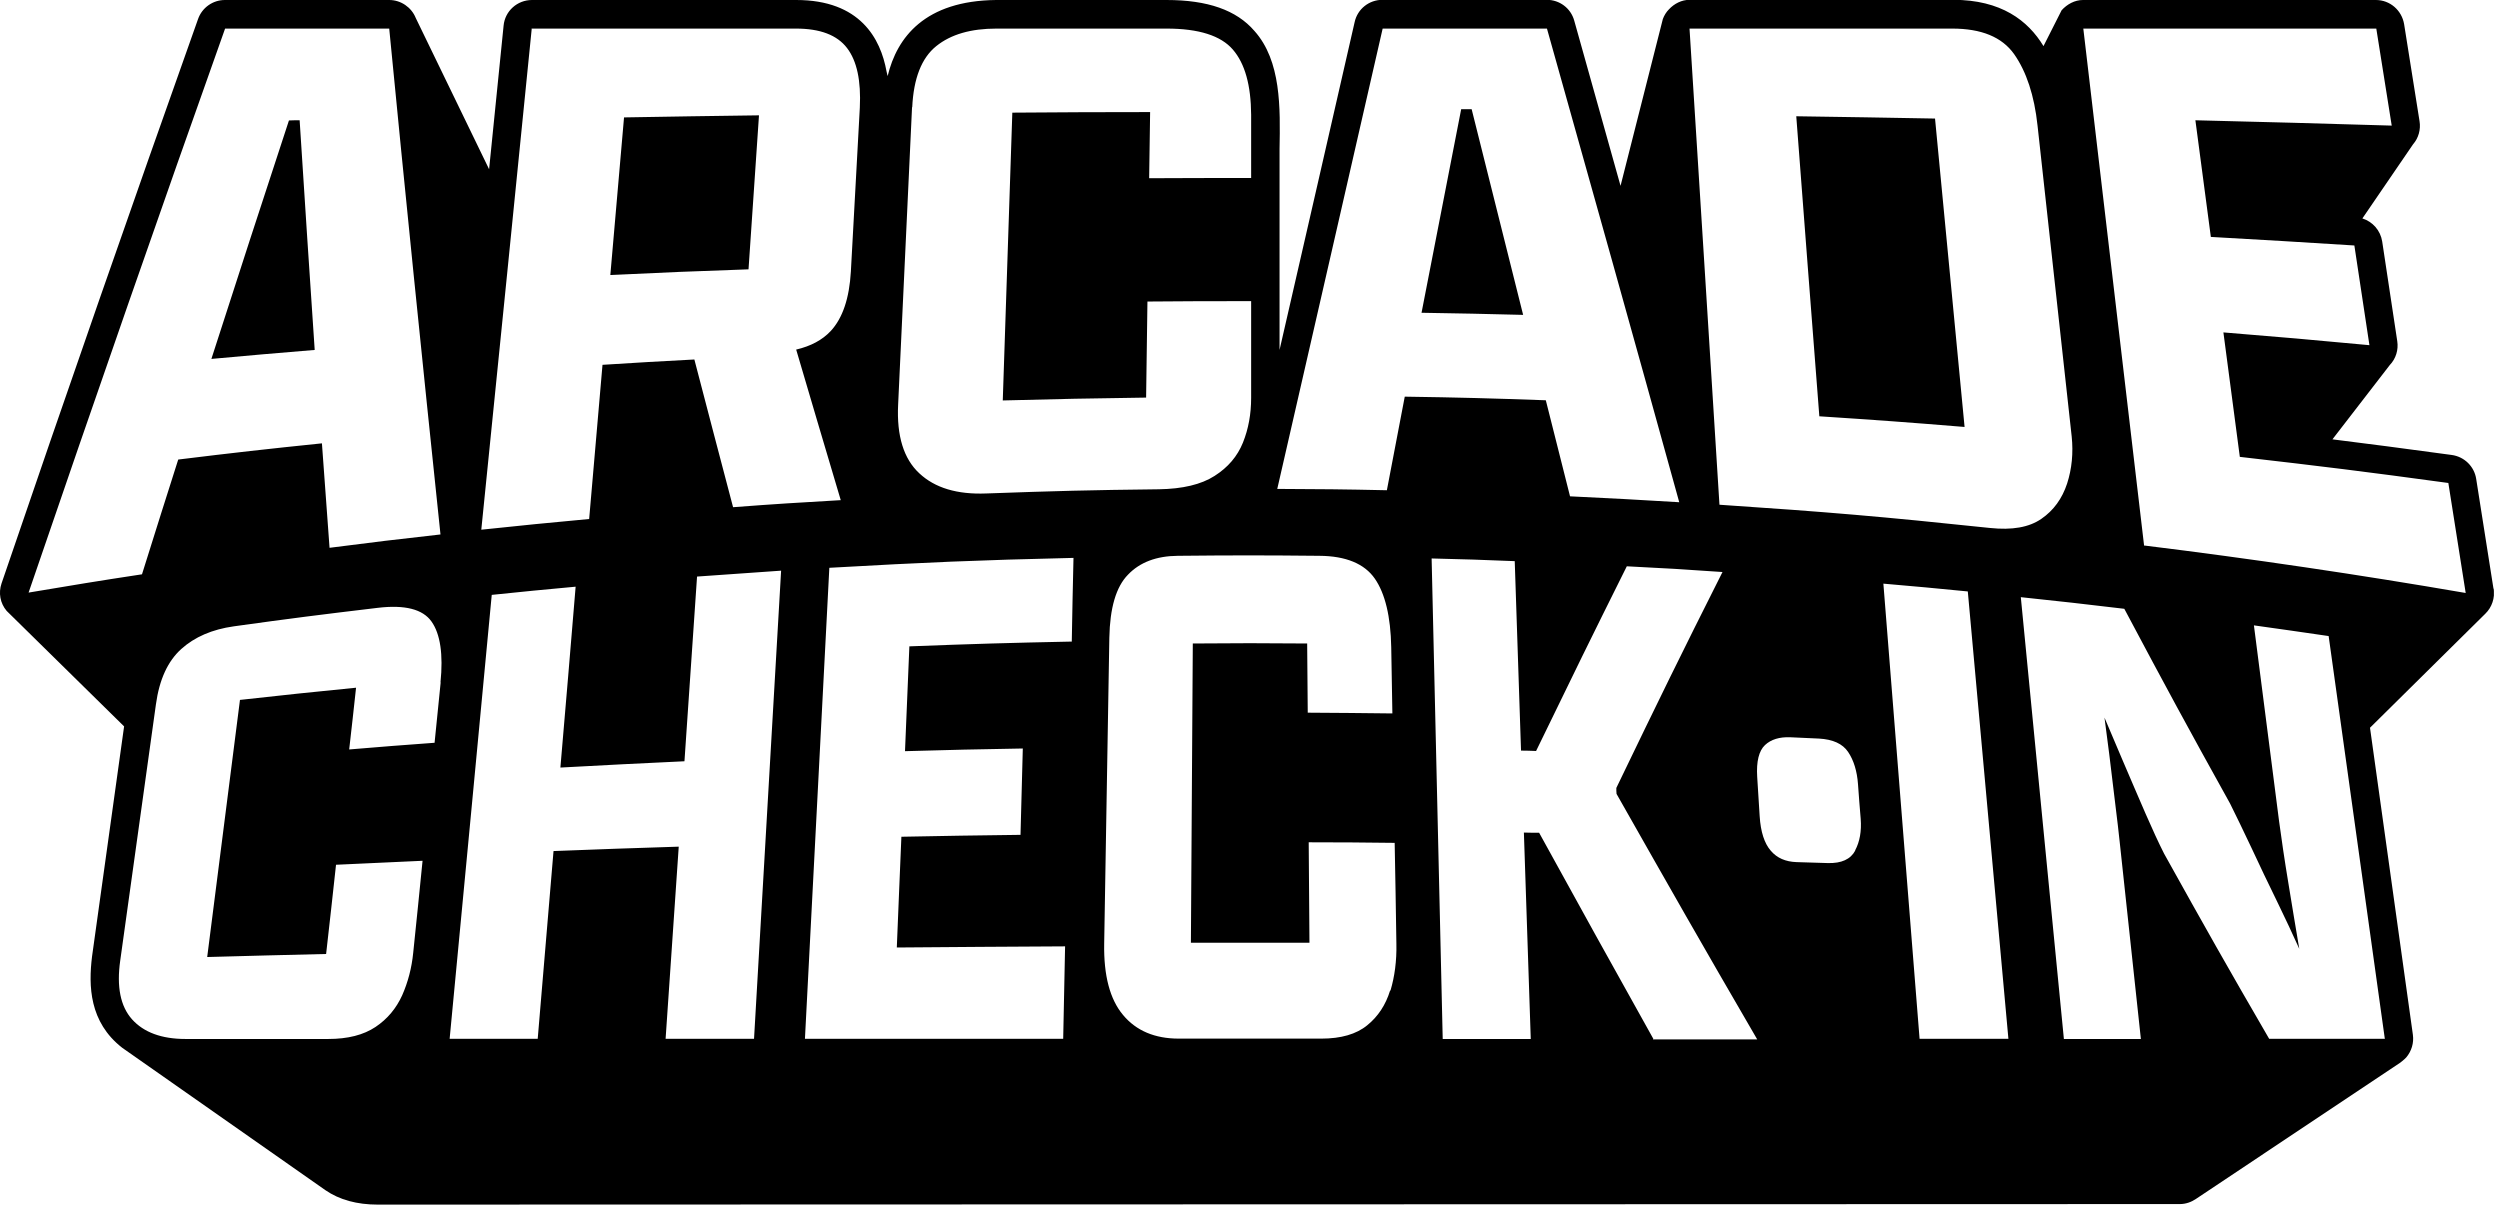 <?xml version="1.0" encoding="utf-8"?>
<svg xmlns="http://www.w3.org/2000/svg" fill="none" height="100%" overflow="visible" preserveAspectRatio="none" style="display: block;" viewBox="0 0 83 40" width="100%">
<g clip-path="url(#clip0_0_27)" id="Layer_1">
<path d="M9.941 3.993C9.802 3.993 9.733 3.993 9.593 3.999C8.575 7.106 8.011 8.828 7.018 11.916C8.284 11.802 9.182 11.72 10.448 11.618C10.252 8.72 10.144 7.056 9.948 3.993H9.941Z" fill="black" id="Vector"/>
<path d="M25.198 3.829C23.408 3.854 22.509 3.866 20.718 3.898C20.541 5.961 20.446 7.012 20.263 9.131C22.098 9.043 23.015 9.005 24.851 8.942C24.99 6.872 25.059 5.854 25.198 3.835V3.829Z" fill="black" id="Vector_2"/>
<path d="M65.224 14.175C64.888 10.663 64.559 7.252 64.243 3.936C62.401 3.904 61.478 3.885 59.636 3.86C59.883 7.094 60.136 10.41 60.402 13.821C62.332 13.947 63.294 14.017 65.224 14.175Z" fill="black" id="Vector_3"/>
<path d="M48.511 3.626C47.986 6.328 47.701 7.796 47.195 10.384C48.442 10.403 49.321 10.422 50.568 10.454C49.91 7.822 49.536 6.334 48.859 3.626H48.511Z" fill="black" id="Vector_4"/>
<path d="M82.784 19.547L82.209 15.896C82.145 15.485 81.816 15.162 81.398 15.105C79.772 14.884 78.614 14.732 77.437 14.586L79.342 12.118C79.544 11.909 79.633 11.612 79.589 11.327L79.089 8.018C79.032 7.651 78.772 7.359 78.431 7.252L80.114 4.79C80.297 4.581 80.373 4.297 80.329 4.025L79.817 0.804C79.74 0.342 79.348 -0 78.88 -0H69.154C68.882 -0 68.628 0.139 68.445 0.342L67.844 1.531C67.331 0.683 66.439 -0.006 64.844 -0.006H56.092C55.833 -0.006 55.586 0.12 55.409 0.31C55.32 0.399 55.251 0.512 55.206 0.633L53.802 6.17C53.283 4.309 52.77 2.481 52.264 0.683C52.15 0.272 51.777 -0.006 51.353 -0.006H45.898C45.455 -0.006 45.069 0.297 44.974 0.734C44.17 4.252 43.341 7.878 42.481 11.618C42.481 11.08 42.481 10.543 42.481 10.005V4.955C42.506 3.582 42.538 2.019 41.645 1.025C41.05 0.335 40.095 -0 38.728 -0H33.071C30.71 0.025 29.78 1.234 29.47 2.525L29.457 2.474L29.432 2.367C29.236 1.284 28.559 -0 26.433 -0H17.662C17.174 -0 16.763 0.367 16.719 0.854L16.238 5.619L13.802 0.595C13.662 0.247 13.314 -0 12.922 -0H7.467C7.068 -0 6.708 0.253 6.575 0.633C4.398 6.758 2.202 13.061 0.051 19.37C-0.057 19.687 0.006 20.028 0.221 20.282L4.12 24.116L3.056 31.754C2.936 32.729 2.962 33.931 4.056 34.785L10.802 39.513C11.27 39.835 11.852 39.993 12.542 39.993L72.343 39.975H72.375C72.564 39.975 72.748 39.911 72.906 39.804L79.69 35.279C79.69 35.279 79.823 35.178 79.886 35.108C80.063 34.899 80.145 34.627 80.108 34.355L78.684 24.161L82.512 20.376C82.734 20.161 82.835 19.851 82.791 19.547H82.784ZM64.812 0.949C65.781 0.949 66.464 1.228 66.869 1.797C67.274 2.373 67.54 3.164 67.647 4.176C68.014 7.518 68.394 10.954 68.78 14.491C68.837 15.036 68.787 15.561 68.628 16.054C68.464 16.554 68.179 16.947 67.774 17.225C67.363 17.51 66.799 17.605 66.072 17.529C62.465 17.149 60.674 16.997 57.086 16.757C56.744 11.258 56.409 5.993 56.092 0.949H64.812ZM30.286 3.563C30.331 2.601 30.596 1.924 31.084 1.531C31.571 1.139 32.235 0.949 33.083 0.949H38.734C39.797 0.949 40.532 1.183 40.93 1.645C41.335 2.113 41.531 2.835 41.538 3.809C41.538 4.645 41.538 5.062 41.538 5.91C40.184 5.91 39.506 5.91 38.152 5.917C38.165 5.037 38.171 4.594 38.184 3.721C36.355 3.721 35.437 3.727 33.609 3.74C33.507 6.841 33.4 10.03 33.292 13.295C35.197 13.245 36.146 13.226 38.051 13.2C38.07 11.916 38.076 11.277 38.095 10.011C39.475 9.998 40.164 9.998 41.538 9.998C41.538 11.27 41.538 11.916 41.538 13.207C41.538 13.745 41.449 14.238 41.266 14.694C41.082 15.149 40.772 15.516 40.323 15.801C39.88 16.086 39.26 16.232 38.475 16.244C36.184 16.27 35.032 16.301 32.742 16.383C31.78 16.421 31.039 16.2 30.52 15.713C30.002 15.232 29.767 14.472 29.818 13.434C29.976 10.049 30.128 6.758 30.28 3.556L30.286 3.563ZM17.662 0.949H26.426C27.23 0.949 27.793 1.164 28.122 1.595C28.451 2.025 28.59 2.683 28.546 3.575C28.432 5.72 28.369 6.809 28.249 9.011C28.198 9.903 27.977 10.562 27.578 10.992C27.299 11.289 26.92 11.492 26.433 11.606C26.945 13.339 27.299 14.548 27.913 16.605C26.483 16.687 25.768 16.731 24.338 16.839C23.819 14.865 23.56 13.884 23.053 11.935C21.832 11.998 21.224 12.036 20.003 12.112C19.826 14.137 19.737 15.156 19.56 17.231C18.13 17.364 17.415 17.434 15.979 17.586C16.567 11.783 17.124 6.239 17.655 0.936L17.662 0.949ZM0.949 19.674C3.196 13.105 5.366 6.872 7.473 0.949H12.922C13.441 6.303 14.01 11.89 14.624 17.744C13.156 17.908 12.416 17.997 10.941 18.187C10.834 16.763 10.777 15.934 10.688 14.719C8.897 14.903 7.714 15.036 5.917 15.257C5.499 16.573 5.208 17.485 4.714 19.067C3.215 19.294 2.462 19.421 0.949 19.674ZM14.631 22.648C14.548 23.445 14.51 23.851 14.428 24.66C13.295 24.743 12.726 24.787 11.593 24.882C11.688 24.059 11.732 23.648 11.821 22.832C10.283 22.984 9.511 23.066 7.967 23.237C7.537 26.584 7.322 28.293 6.879 31.773C8.461 31.729 9.252 31.71 10.827 31.672C10.96 30.482 11.03 29.888 11.156 28.71C12.308 28.654 12.878 28.628 14.029 28.578C13.909 29.793 13.846 30.4 13.719 31.628C13.669 32.14 13.542 32.615 13.352 33.045C13.156 33.476 12.865 33.83 12.466 34.096C12.068 34.361 11.549 34.494 10.897 34.494H6.157C5.366 34.494 4.771 34.273 4.385 33.843C3.999 33.412 3.866 32.761 3.993 31.881C4.474 28.419 4.714 26.724 5.176 23.389C5.29 22.553 5.575 21.946 6.018 21.547C6.461 21.148 7.043 20.895 7.765 20.794C9.676 20.528 10.631 20.408 12.542 20.18C13.441 20.073 14.036 20.224 14.327 20.636C14.618 21.047 14.719 21.724 14.624 22.661L14.631 22.648ZM25.04 34.488H22.098C22.275 31.9 22.363 30.628 22.534 28.109C20.87 28.16 20.041 28.192 18.377 28.255C18.168 30.71 18.067 31.957 17.852 34.488H14.928C15.415 29.394 15.877 24.483 16.326 19.75C17.44 19.636 17.997 19.579 19.111 19.478C18.915 21.845 18.814 23.047 18.605 25.483C20.25 25.395 21.073 25.35 22.724 25.274C22.895 22.787 22.977 21.56 23.142 19.142C24.262 19.06 24.819 19.022 25.933 18.946C25.642 23.927 25.344 29.096 25.034 34.488H25.04ZM35.583 21.3C33.425 21.345 32.349 21.376 30.191 21.459C30.134 22.838 30.103 23.534 30.046 24.939C31.609 24.895 32.394 24.876 33.957 24.85C33.925 25.989 33.912 26.559 33.881 27.717C32.299 27.736 31.508 27.749 29.926 27.78C29.862 29.242 29.837 29.976 29.774 31.457C32.008 31.438 33.128 31.432 35.361 31.419C35.336 32.64 35.324 33.254 35.298 34.488H26.724C27.002 29.065 27.274 23.857 27.534 18.851C30.78 18.668 32.4 18.598 35.64 18.522C35.615 19.63 35.602 20.18 35.583 21.3ZM46.151 32.887C46.005 33.362 45.752 33.748 45.392 34.039C45.031 34.336 44.518 34.482 43.873 34.482H39.133C38.342 34.482 37.722 34.222 37.285 33.697C36.849 33.178 36.64 32.387 36.659 31.324C36.728 27.173 36.76 25.142 36.83 21.174C36.849 20.187 37.051 19.484 37.45 19.079C37.842 18.668 38.393 18.459 39.101 18.453C40.981 18.434 41.924 18.434 43.803 18.453C44.689 18.459 45.303 18.718 45.645 19.212C45.986 19.706 46.17 20.465 46.189 21.49C46.202 22.363 46.214 22.806 46.227 23.686C45.1 23.673 44.537 23.667 43.417 23.661C43.411 22.737 43.404 22.275 43.398 21.364C41.879 21.351 41.12 21.351 39.601 21.364C39.576 25.249 39.563 27.23 39.538 31.299C41.114 31.299 41.898 31.299 43.474 31.299C43.462 29.957 43.462 29.286 43.449 27.964C44.594 27.964 45.164 27.97 46.303 27.983C46.328 29.312 46.341 29.983 46.36 31.337C46.372 31.9 46.303 32.419 46.164 32.887H46.151ZM46.043 16.276C44.588 16.244 43.86 16.238 42.405 16.232C43.62 10.922 44.79 5.834 45.904 0.949H51.359C52.77 5.967 54.238 11.201 55.751 16.674C54.301 16.586 53.574 16.548 52.125 16.478C51.796 15.162 51.599 14.39 51.321 13.289C49.562 13.226 48.397 13.194 46.638 13.169C46.429 14.251 46.29 15.004 46.043 16.282V16.276ZM54.89 34.488C53.352 31.735 52.593 30.362 51.099 27.647C50.897 27.647 50.796 27.647 50.593 27.641C50.682 30.337 50.726 31.71 50.821 34.494H47.898C47.771 28.957 47.651 23.642 47.53 18.541C48.632 18.567 49.188 18.585 50.289 18.63C50.372 21.11 50.416 22.363 50.498 24.92C50.701 24.92 50.802 24.926 50.998 24.933C52.22 22.414 52.821 21.186 54.01 18.801C55.282 18.864 55.915 18.902 57.187 18.991C55.795 21.756 55.093 23.192 53.662 26.16C53.662 26.236 53.662 26.274 53.669 26.357C55.51 29.603 56.44 31.242 58.339 34.507H54.877L54.89 34.488ZM61.592 28.242C61.44 28.527 61.136 28.666 60.687 28.654C60.269 28.641 60.06 28.635 59.642 28.622C59.282 28.609 58.997 28.489 58.788 28.242C58.579 28.002 58.453 27.616 58.421 27.097C58.389 26.572 58.37 26.312 58.339 25.793C58.307 25.281 58.396 24.926 58.598 24.736C58.801 24.547 59.079 24.464 59.434 24.477C59.82 24.496 60.01 24.502 60.395 24.521C60.851 24.547 61.174 24.692 61.357 24.964C61.541 25.236 61.655 25.597 61.686 26.04C61.718 26.496 61.737 26.73 61.775 27.185C61.807 27.597 61.743 27.945 61.592 28.23V28.242ZM63.73 34.488C63.313 29.255 62.914 24.224 62.528 19.377C63.648 19.471 64.211 19.528 65.331 19.636C65.762 24.401 66.211 29.35 66.679 34.488H63.737H63.73ZM79.165 34.488H75.336C73.925 32.058 73.229 30.824 71.849 28.343C71.666 27.983 71.463 27.54 71.236 27.021C71.008 26.502 70.755 25.901 70.463 25.224C70.274 24.774 70.071 24.306 69.869 23.825C69.926 24.249 69.976 24.654 70.027 25.04C70.103 25.66 70.166 26.217 70.229 26.711C70.293 27.204 70.337 27.622 70.375 27.964C70.653 30.539 70.793 31.843 71.077 34.494H68.521C68.027 29.419 67.546 24.534 67.091 19.826C68.464 19.971 69.147 20.047 70.527 20.212C71.913 22.819 72.615 24.116 74.039 26.679C74.241 27.09 74.482 27.578 74.748 28.147C75.013 28.717 75.311 29.343 75.64 30.014C75.868 30.482 76.102 30.982 76.336 31.501C76.203 30.729 76.089 30.014 75.982 29.369C75.842 28.527 75.741 27.825 75.665 27.261C75.323 24.623 75.159 23.325 74.83 20.762C75.823 20.902 76.317 20.971 77.311 21.117C77.912 25.426 78.532 29.881 79.177 34.494L79.165 34.488ZM71.185 18.124C70.483 12.131 69.805 6.41 69.166 0.949H78.893C79.095 2.227 79.196 2.873 79.405 4.17C76.798 4.094 75.494 4.056 72.887 3.993C73.09 5.531 73.191 6.303 73.4 7.866C75.305 7.973 76.26 8.03 78.165 8.15C78.361 9.467 78.462 10.125 78.665 11.46C76.722 11.277 75.754 11.194 73.817 11.036C74.033 12.675 74.14 13.498 74.362 15.168C77.121 15.485 78.507 15.656 81.285 16.035C81.512 17.485 81.626 18.212 81.861 19.687C78.298 19.073 74.735 18.548 71.191 18.111L71.185 18.124Z" fill="black" id="Vector_5"/>
</g>
<defs>
<clipPath id="clip0_0_27">
<rect fill="white" height="40" width="82.797"/>
</clipPath>
</defs>
</svg>